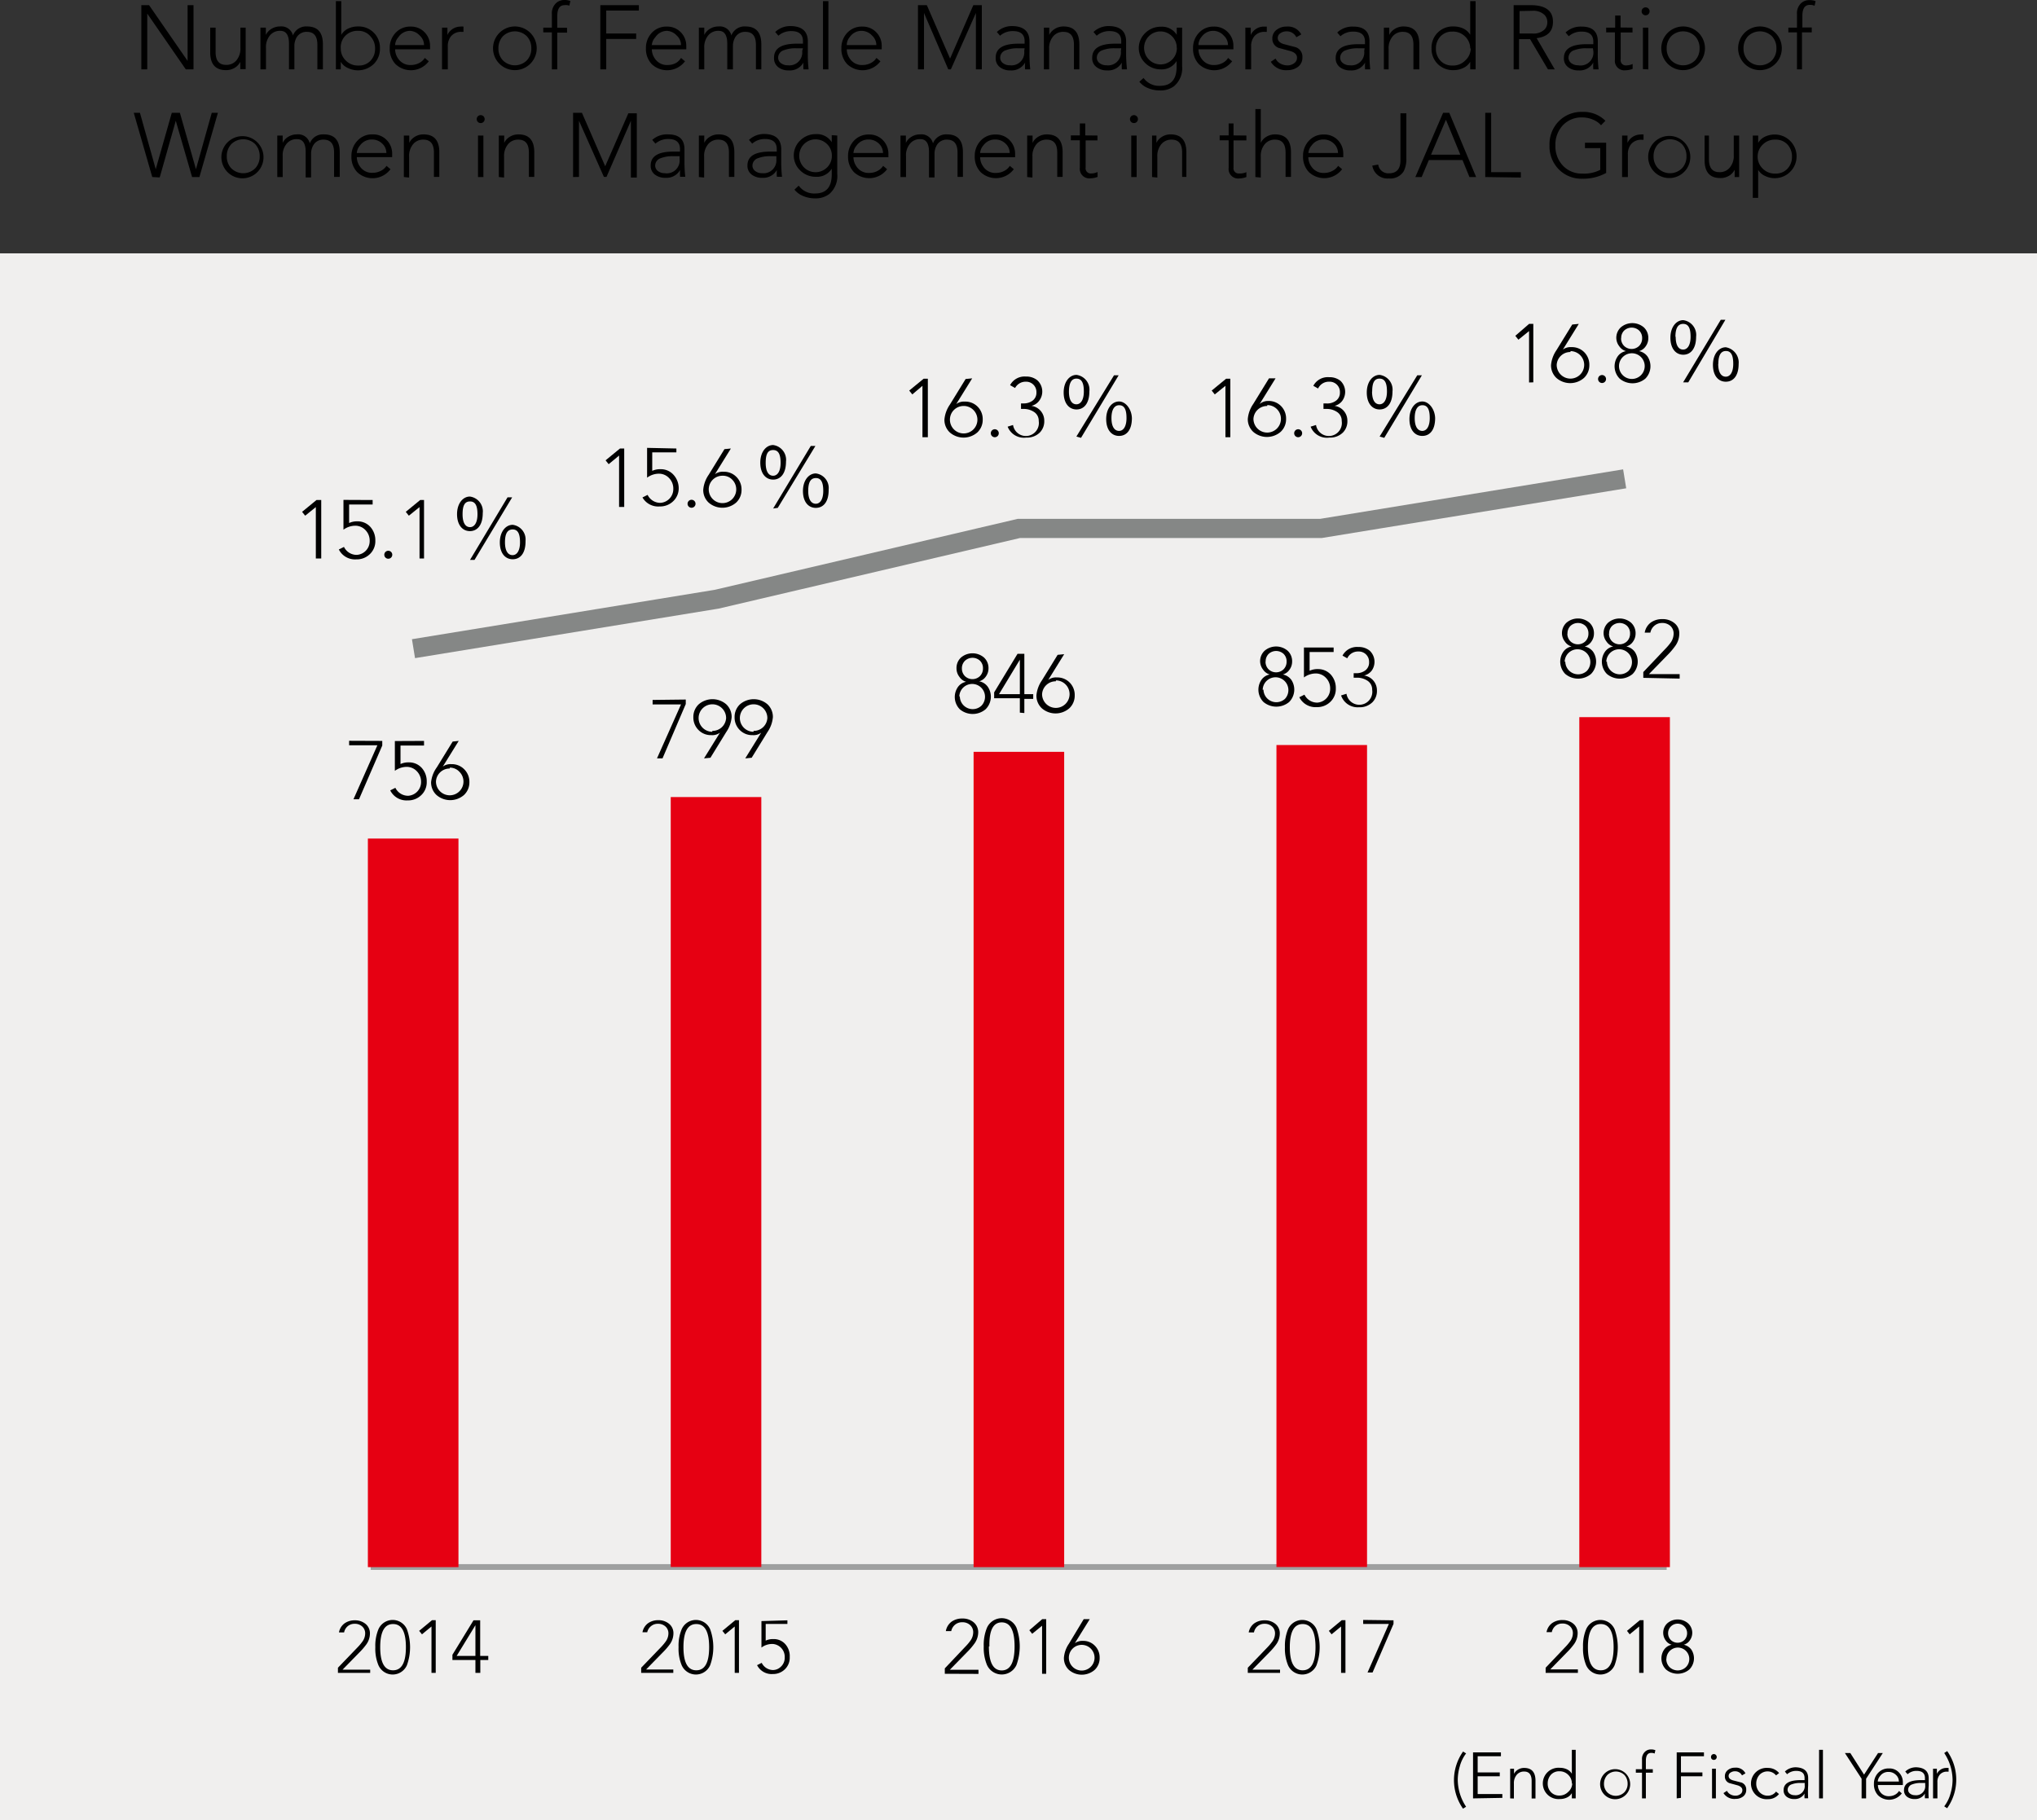 <svg id="レイヤー_1" data-name="レイヤー 1" xmlns="http://www.w3.org/2000/svg" viewBox="0 0 158.53 141.67">
  <rect x="0" y="0" width="158.53" height="141.67" fill="#333333" stroke="none"/>
  <title>womwn_graph_2019en</title>
  <rect y="19.72" width="158.53" height="121.95" style="fill: #f0efee"/>
  <path d="M97.11,130.81v-.4l1.54-1.6a4,4,0,0,0,.39-.47,1.1,1.1,0,0,0,.19-.59.72.72,0,0,0-.23-.55.84.84,0,0,0-.59-.21.81.81,0,0,0-.53.18.83.83,0,0,0-.29.49h-.41a1.12,1.12,0,0,1,.43-.7,1.35,1.35,0,0,1,.82-.24,1.27,1.27,0,0,1,.83.28.94.94,0,0,1,.34.76,1.47,1.47,0,0,1-.27.82,5.19,5.19,0,0,1-.58.67l-1.28,1.31h2.15v.25Z" transform="translate(0 -0.6)"/>
  <path d="M100,128.81a3.37,3.37,0,0,1,.24-1.39,1.21,1.21,0,0,1,2.22,0,4.12,4.12,0,0,1,0,2.79,1.21,1.21,0,0,1-2.22,0A3.37,3.37,0,0,1,100,128.81Zm.38,0q0,1.8,1,1.8t1-1.8q0-1.8-1-1.8T100.38,128.81Z" transform="translate(0 -0.6)"/>
  <path d="M104.37,130.81V127.2l-.74.61-.21-.27,1-.83h.29v4.1Z" transform="translate(0 -0.6)"/>
  <path d="M108.45,126.72V127l-1.63,3.78h-.39l1.66-3.78h-2v-.31Z" transform="translate(0 -0.6)"/>
  <path d="M120.29,130.81v-.4l1.54-1.62a4,4,0,0,0,.39-.47,1.1,1.1,0,0,0,.19-.59.72.72,0,0,0-.23-.55.84.84,0,0,0-.59-.21.81.81,0,0,0-.53.18.83.83,0,0,0-.29.49h-.41a1.12,1.12,0,0,1,.43-.7,1.35,1.35,0,0,1,.82-.24,1.27,1.27,0,0,1,.83.28.94.94,0,0,1,.34.76,1.47,1.47,0,0,1-.27.82,5.19,5.19,0,0,1-.58.67l-1.28,1.31h2.15v.27Z" transform="translate(0 -0.6)"/>
  <path d="M123.2,128.81a3.37,3.37,0,0,1,.24-1.39,1.21,1.21,0,0,1,2.22,0,4.12,4.12,0,0,1,0,2.79,1.21,1.21,0,0,1-2.22,0A3.37,3.37,0,0,1,123.2,128.81Zm.38,0q0,1.8,1,1.8t1-1.8q0-1.8-1-1.8T123.58,128.81Z" transform="translate(0 -0.6)"/>
  <path d="M127.57,130.81V127.2l-.74.61-.21-.27,1-.83h.29v4.1Z" transform="translate(0 -0.6)"/>
  <path d="M129.44,127.72a1,1,0,0,1,.32-.77,1.24,1.24,0,0,1,1.61,0,1,1,0,0,1,.14,1.33.83.83,0,0,1-.47.34h0a1,1,0,0,1,.59.38,1.23,1.23,0,0,1-.16,1.55,1.41,1.41,0,0,1-1.81,0,1.22,1.22,0,0,1-.15-1.55.94.94,0,0,1,.59-.38h0a.83.83,0,0,1-.47-.34A1,1,0,0,1,129.44,127.72Zm.24,2a.89.89,0,0,0,.25.64.92.92,0,0,0,1.28,0,.89.89,0,1,0-1.52-.64Zm.14-2a.75.75,0,0,0,.21.53.76.76,0,0,0,1.06,0,.75.75,0,0,0,.21-.53.74.74,0,1,0-1.48,0h0Z" transform="translate(0 -0.6)"/>
  <path d="M49.9,130.81v-.4l1.54-1.6a4,4,0,0,0,.39-.47,1.1,1.1,0,0,0,.19-.59.71.71,0,0,0-.23-.55.84.84,0,0,0-.59-.21.81.81,0,0,0-.53.18.84.84,0,0,0-.3.48H50a1.12,1.12,0,0,1,.43-.7,1.35,1.35,0,0,1,.81-.24,1.27,1.27,0,0,1,.83.28.94.94,0,0,1,.34.76,1.47,1.47,0,0,1-.27.82,5.19,5.19,0,0,1-.58.67l-1.28,1.31H52.4v.26Z" transform="translate(0 -0.6)"/>
  <path d="M52.81,128.81a3.35,3.35,0,0,1,.24-1.39,1.21,1.21,0,0,1,2.22,0,4.12,4.12,0,0,1,0,2.79,1.21,1.21,0,0,1-2.22,0A3.35,3.35,0,0,1,52.81,128.81Zm.38,0q0,1.8,1,1.8t1-1.8q0-1.8-1-1.8T53.19,128.81Z" transform="translate(0 -0.6)"/>
  <path d="M57.18,130.81V127.2l-.74.61-.22-.27,1-.83h.29v4.1Z" transform="translate(0 -0.6)"/>
  <path d="M61.28,126.72V127H59.59v1.3a1.31,1.31,0,0,1,.6-.12,1.19,1.19,0,0,1,.93.4,1.39,1.39,0,0,1,.34,1,1.24,1.24,0,0,1-.43,1,1.3,1.3,0,0,1-.88.32,1.27,1.27,0,0,1-1.23-.69l.36-.18a1,1,0,0,0,.87.56.88.88,0,0,0,.6-.24.93.93,0,0,0,.32-.73,1,1,0,0,0-.94-1.06h-.06a1.4,1.4,0,0,0-.81.28v-2.06Z" transform="translate(0 -0.6)"/>
  <path d="M26.3,130.81v-.4l1.54-1.6a4,4,0,0,0,.39-.47,1.1,1.1,0,0,0,.19-.59.71.71,0,0,0-.23-.55.84.84,0,0,0-.59-.21.81.81,0,0,0-.53.18.84.84,0,0,0-.29.49h-.4a1.12,1.12,0,0,1,.43-.7,1.35,1.35,0,0,1,.81-.24,1.27,1.27,0,0,1,.83.28.94.94,0,0,1,.34.76,1.47,1.47,0,0,1-.27.82,5.19,5.19,0,0,1-.58.67l-1.28,1.31h2.15v.25Z" transform="translate(0 -0.6)"/>
  <path d="M29.21,128.81a3.35,3.35,0,0,1,.24-1.39,1.21,1.21,0,0,1,2.22,0,4.12,4.12,0,0,1,0,2.79,1.21,1.21,0,0,1-2.22,0A3.35,3.35,0,0,1,29.21,128.81Zm.38,0q0,1.8,1,1.8t1-1.8q0-1.8-1-1.8T29.59,128.81Z" transform="translate(0 -0.6)"/>
  <path d="M33.58,130.81V127.2l-.74.61-.22-.27,1-.83h.29v4.1Z" transform="translate(0 -0.6)"/>
  <path d="M37,130.81v-1H35.21v-.41l1.64-2.68h.52v2.77H38v.32h-.62v1Zm0-1.32V127.1l-1.46,2.39Z" transform="translate(0 -0.6)"/>
  <line x1="28.85" y1="121.97" x2="129.71" y2="121.97" style="fill: none;stroke: #9fa0a0;stroke-miterlimit: 10;stroke-width: 0.448px"/>
  <rect x="122.91" y="55.82" width="7.05" height="66.16" style="fill: #e60012"/>
  <rect x="99.34" y="57.99" width="7.05" height="63.98" style="fill: #e60012"/>
  <rect x="75.77" y="58.52" width="7.05" height="63.46" style="fill: #e60012"/>
  <rect x="52.2" y="62.04" width="7.05" height="59.93" style="fill: #e60012"/>
  <rect x="28.63" y="65.27" width="7.05" height="56.71" style="fill: #e60012"/>
  <path d="M29.75,58.27v.36l-1.81,4.18h-.43l1.86-4.2h-2.2v-.35Z" transform="translate(0 -0.6)"/>
  <path d="M33,58.27v.36H31.17v1.44a1.46,1.46,0,0,1,.66-.13,1.32,1.32,0,0,1,1,.44,1.55,1.55,0,0,1,.38,1.06,1.38,1.38,0,0,1-.48,1.1,1.45,1.45,0,0,1-1,.36,1.41,1.41,0,0,1-1.36-.78l.4-.2a1.1,1.1,0,0,0,1,.62,1.07,1.07,0,0,0,1-1.09,1.16,1.16,0,0,0-.33-.82,1.08,1.08,0,0,0-.81-.34,1.56,1.56,0,0,0-.9.31V58.28Z" transform="translate(0 -0.6)"/>
  <path d="M35.7,58.27l-1.24,2h0a1,1,0,0,1,.67-.19,1.34,1.34,0,0,1,1,.4,1.37,1.37,0,0,1,.4,1,1.34,1.34,0,0,1-.42,1,1.63,1.63,0,0,1-2.14,0,1.33,1.33,0,0,1-.42-1A2.4,2.4,0,0,1,34,60.32l1.23-2ZM35,60.42a1.06,1.06,0,0,0-1.07,1h0a1.07,1.07,0,1,0,1.82-.75,1,1,0,0,0-.74-.32Z" transform="translate(0 -0.6)"/>
  <path d="M53.37,55.05v.35l-1.81,4.23h-.43L53,55.43H50.79v-.35Z" transform="translate(0 -0.6)"/>
  <path d="M54.79,59.63l1.24-2h0a1,1,0,0,1-.67.19,1.34,1.34,0,0,1-1-.4,1.37,1.37,0,0,1-.4-1,1.34,1.34,0,0,1,.42-1,1.64,1.64,0,0,1,2.14,0,1.34,1.34,0,0,1,.42,1,2.4,2.4,0,0,1-.42,1.16l-1.23,2Zm.65-2.14a1.06,1.06,0,0,0,1.07-1h0a1.07,1.07,0,1,0-1.08,1.07h0Z" transform="translate(0 -0.6)"/>
  <path d="M58,59.63l1.24-2h0a1,1,0,0,1-.67.19,1.34,1.34,0,0,1-1-.4,1.37,1.37,0,0,1-.4-1,1.34,1.34,0,0,1,.42-1,1.64,1.64,0,0,1,2.14,0,1.34,1.34,0,0,1,.42,1,2.4,2.4,0,0,1-.42,1.16l-1.23,2Zm.65-2.14a1.06,1.06,0,0,0,1.07-1h0a1.07,1.07,0,1,0-1.08,1.07h0Z" transform="translate(0 -0.6)"/>
  <path d="M74.44,52.63a1.11,1.11,0,0,1,.35-.85,1.38,1.38,0,0,1,1.79,0,1.11,1.11,0,0,1,.35.85,1.07,1.07,0,0,1-.2.62.93.93,0,0,1-.52.38h0a1.07,1.07,0,0,1,.66.42,1.37,1.37,0,0,1-.17,1.76,1.56,1.56,0,0,1-2,0,1.36,1.36,0,0,1-.16-1.72,1,1,0,0,1,.65-.42h0a.93.93,0,0,1-.52-.38A1.07,1.07,0,0,1,74.44,52.63Zm.26,2.18a1,1,0,0,0,1.68.72h0a1,1,0,1,0-1.72-.72Zm.16-2.18a.83.83,0,0,0,.23.59.84.84,0,0,0,1.18,0,.83.83,0,0,0,.23-.59.81.81,0,0,0-.23-.6.86.86,0,0,0-1.17,0A.81.81,0,0,0,74.86,52.63Z" transform="translate(0 -0.6)"/>
  <path d="M79.37,56.07V54.95h-2v-.46l1.82-3h.53v3.14h.69V55h-.69V56.1Zm0-1.44V51.95l-1.62,2.68Z" transform="translate(0 -0.6)"/>
  <path d="M82.82,51.52l-1.24,2h0a1,1,0,0,1,.67-.19,1.34,1.34,0,0,1,1,.4,1.37,1.37,0,0,1,.39,1,1.34,1.34,0,0,1-.42,1,1.63,1.63,0,0,1-2.14,0,1.34,1.34,0,0,1-.42-1,2.41,2.41,0,0,1,.42-1.16l1.23-2Zm-.65,2.11a1.06,1.06,0,0,0-1.07,1h0a1.07,1.07,0,1,0,1.08-1.07Z" transform="translate(0 -0.6)"/>
  <path d="M98.07,52.1a1.11,1.11,0,0,1,.35-.85,1.38,1.38,0,0,1,1.79,0,1.11,1.11,0,0,1,.35.85,1.07,1.07,0,0,1-.2.62.93.93,0,0,1-.52.38h0a1.07,1.07,0,0,1,.66.42,1.37,1.37,0,0,1-.17,1.72,1.56,1.56,0,0,1-2,0,1.36,1.36,0,0,1-.16-1.72,1,1,0,0,1,.65-.42h0a.93.93,0,0,1-.52-.38A1.07,1.07,0,0,1,98.07,52.1Zm.26,2.18A1,1,0,0,0,100,55h0a1,1,0,1,0-1.73-.71Zm.16-2.18a.83.83,0,0,0,.23.59.84.84,0,0,0,1.18,0,.83.83,0,0,0,.23-.59.81.81,0,0,0-.23-.6.86.86,0,0,0-1.17,0,.81.81,0,0,0-.23.6Z" transform="translate(0 -0.6)"/>
  <path d="M103.79,51v.35h-1.87v1.46a1.45,1.45,0,0,1,.66-.13,1.33,1.33,0,0,1,1,.44,1.55,1.55,0,0,1,.38,1.06,1.38,1.38,0,0,1-.48,1.1,1.45,1.45,0,0,1-1,.36,1.41,1.41,0,0,1-1.36-.77l.4-.2a1.1,1.1,0,0,0,1,.62,1.07,1.07,0,0,0,1-1.09,1.16,1.16,0,0,0-.33-.84,1.08,1.08,0,0,0-.81-.34,1.56,1.56,0,0,0-.9.31V51Z" transform="translate(0 -0.6)"/>
  <path d="M104.37,54.73l.42-.13a1,1,0,1,0,2-.31.81.81,0,0,0-.39-.72,1.44,1.44,0,0,0-.82-.22h-.23V53h.19a1.15,1.15,0,0,0,.69-.2.76.76,0,0,0,.32-.66.8.8,0,0,0-.77-.83h-.07a.92.92,0,0,0-.86.53l-.37-.21a1.27,1.27,0,0,1,1.23-.67,1.33,1.33,0,0,1,.89.29,1.19,1.19,0,0,1,.16,1.54,1.05,1.05,0,0,1-.6.39h0a1.16,1.16,0,0,1,1,1.16,1.24,1.24,0,0,1-.35.92,1.41,1.41,0,0,1-1.05.39A1.36,1.36,0,0,1,104.37,54.73Z" transform="translate(0 -0.6)"/>
  <path d="M121.56,49.92a1.11,1.11,0,0,1,.35-.85,1.38,1.38,0,0,1,1.79,0,1.11,1.11,0,0,1,.35.85,1.07,1.07,0,0,1-.2.62.93.93,0,0,1-.52.38h0a1.07,1.07,0,0,1,.66.42,1.37,1.37,0,0,1-.17,1.72,1.56,1.56,0,0,1-2,0,1.36,1.36,0,0,1-.16-1.72,1,1,0,0,1,.65-.42h0a.93.93,0,0,1-.52-.38A1.07,1.07,0,0,1,121.56,49.92Zm.26,2.18a1,1,0,0,0,1.68.72h0a1,1,0,1,0-1.73-.71Zm.16-2.18a.83.83,0,0,0,.23.59.84.84,0,0,0,1.18,0,.83.83,0,0,0,.23-.59.81.81,0,0,0-.23-.6.86.86,0,0,0-1.17,0,.81.81,0,0,0-.23.6Z" transform="translate(0 -0.6)"/>
  <path d="M124.8,49.92a1.11,1.11,0,0,1,.35-.85,1.38,1.38,0,0,1,1.79,0,1.11,1.11,0,0,1,.35.85,1.07,1.07,0,0,1-.2.62.93.93,0,0,1-.52.38h0a1.07,1.07,0,0,1,.66.42,1.37,1.37,0,0,1-.17,1.72,1.56,1.56,0,0,1-2,0,1.36,1.36,0,0,1-.16-1.72,1,1,0,0,1,.65-.42h0a.93.93,0,0,1-.52-.38A1.07,1.07,0,0,1,124.8,49.92Zm.26,2.18a1,1,0,0,0,1.68.72h0a1,1,0,1,0-1.73-.71Zm.16-2.18a.83.83,0,0,0,.23.59.84.84,0,0,0,1.18,0,.83.83,0,0,0,.23-.59.81.81,0,0,0-.23-.6.86.86,0,0,0-1.17,0,.81.81,0,0,0-.23.6Z" transform="translate(0 -0.6)"/>
  <path d="M127.89,53.36v-.45l1.71-1.8a4.48,4.48,0,0,0,.44-.52,1.23,1.23,0,0,0,.21-.65.8.8,0,0,0-.25-.62.93.93,0,0,0-.65-.23.9.9,0,0,0-.59.21.93.93,0,0,0-.32.54H128a1.24,1.24,0,0,1,.47-.78,1.5,1.5,0,0,1,.91-.27,1.41,1.41,0,0,1,.93.31,1,1,0,0,1,.38.85,1.62,1.62,0,0,1-.3.91,5.65,5.65,0,0,1-.64.75l-1.42,1.46h2.39v.35Z" transform="translate(0 -0.6)"/>
  <path d="M24.58,44.07v-4l-.83.67-.24-.3,1.12-.92H25v4.55Z" transform="translate(0 -0.6)"/>
  <path d="M29,39.52v.35H27.17v1.44a1.46,1.46,0,0,1,.66-.13,1.32,1.32,0,0,1,1,.44,1.55,1.55,0,0,1,.38,1.06,1.38,1.38,0,0,1-.48,1.1,1.45,1.45,0,0,1-1,.36,1.41,1.41,0,0,1-1.36-.77l.4-.2a1.1,1.1,0,0,0,1,.62,1.07,1.07,0,0,0,1-1.09,1.16,1.16,0,0,0-.33-.84,1.08,1.08,0,0,0-.81-.34,1.56,1.56,0,0,0-.9.31V39.51Z" transform="translate(0 -0.6)"/>
  <path d="M29.91,43.81A.31.31,0,1,1,30,44,.3.3,0,0,1,29.91,43.81Z" transform="translate(0 -0.6)"/>
  <path d="M32.65,44.07v-4l-.83.67-.24-.3,1.12-.92H33v4.55Z" transform="translate(0 -0.6)"/>
  <path d="M37.57,40.54c0,.93-.42,1.4-1,1.4s-1-.48-1-1.32.46-1.37,1-1.37A1.16,1.16,0,0,1,37.57,40.54ZM36,40.63c0,.71.25,1,.58,1s.58-.33.58-1-.17-1-.58-1S36,39.94,36,40.63Zm.58,3.55,2.92-4.87h.36l-2.93,4.87Zm4.32-1.44c0,.94-.42,1.39-1,1.39s-1-.47-1-1.31.46-1.37,1-1.37a1.15,1.15,0,0,1,1,1.25Zm-1.6.07c0,.71.26,1,.59,1s.58-.33.58-1-.17-1-.57-1S39.3,42.12,39.3,42.81Z" transform="translate(0 -0.6)"/>
  <polyline points="32.18 50.49 55.78 46.64 79.3 41.13 102.81 41.13 126.44 37.27" style="fill: none;stroke: #858786;stroke-miterlimit: 10;stroke-width: 1.493px"/>
  <path d="M48.18,40.06v-4l-.81.67-.24-.3,1.12-.92h.33v4.55Z" transform="translate(0 -0.6)"/>
  <path d="M52.64,35.51v.3H50.76v1.44a1.46,1.46,0,0,1,.66-.13,1.32,1.32,0,0,1,1,.44,1.55,1.55,0,0,1,.4,1,1.38,1.38,0,0,1-.48,1.1,1.45,1.45,0,0,1-1,.36,1.41,1.41,0,0,1-1.34-.7l.4-.2a1.1,1.1,0,0,0,1,.62,1.07,1.07,0,0,0,1-1.09,1.16,1.16,0,0,0-.33-.84,1.08,1.08,0,0,0-.81-.34,1.56,1.56,0,0,0-.9.31V35.46Z" transform="translate(0 -0.6)"/>
  <path d="M53.51,39.81a.31.31,0,1,1,.09.22A.3.3,0,0,1,53.51,39.81Z" transform="translate(0 -0.6)"/>
  <path d="M56.88,35.51l-1.24,2h0a1,1,0,0,1,.67-.19,1.34,1.34,0,0,1,1,.4,1.37,1.37,0,0,1,.4,1,1.34,1.34,0,0,1-.42,1,1.63,1.63,0,0,1-2.14,0,1.33,1.33,0,0,1-.42-1,2.4,2.4,0,0,1,.42-1.16l1.23-2Zm-.65,2.12a1.06,1.06,0,0,0-1.07,1h0A1.07,1.07,0,1,0,57,37.95,1,1,0,0,0,56.23,37.63Z" transform="translate(0 -0.6)"/>
  <path d="M61.17,36.53c0,.93-.42,1.4-1,1.4s-1-.48-1-1.32.46-1.37,1-1.37A1.16,1.16,0,0,1,61.17,36.53Zm-1.58.1c0,.71.25,1,.58,1s.58-.33.58-1-.17-1-.58-1S59.59,35.93,59.59,36.63Zm.58,3.55,2.93-4.87h.36l-2.93,4.82Zm4.32-1.44c0,.94-.42,1.39-1,1.39s-1-.47-1-1.31.46-1.37,1-1.37a1.14,1.14,0,0,1,1,1.24Zm-1.59.07c0,.71.26,1,.59,1s.58-.33.58-1-.17-1-.57-1S62.9,38.11,62.9,38.81Z" transform="translate(0 -0.6)"/>
  <path d="M71.79,34.63v-4L71,31.3l-.24-.3,1.12-.92h.33v4.55Z" transform="translate(0 -0.6)"/>
  <path d="M75.66,30.05l-1.24,2h0a1,1,0,0,1,.67-.19,1.34,1.34,0,0,1,1,.4,1.37,1.37,0,0,1,.39,1,1.34,1.34,0,0,1-.42,1,1.63,1.63,0,0,1-2.14,0,1.34,1.34,0,0,1-.42-1,2.41,2.41,0,0,1,.42-1.16l1.23-2ZM75,32.2a1.06,1.06,0,0,0-1.07,1h0a1.07,1.07,0,1,0,1.14-1Z" transform="translate(0 -0.6)"/>
  <path d="M77.11,34.32a.31.31,0,1,1,.53.22h0a.31.31,0,0,1-.53-.22Z" transform="translate(0 -0.6)"/>
  <path d="M78.42,33.81l.42-.13a1,1,0,1,0,2-.31.81.81,0,0,0-.39-.72,1.44,1.44,0,0,0-.82-.22h-.17V32h.19a1.15,1.15,0,0,0,.69-.2.76.76,0,0,0,.32-.66.8.8,0,0,0-.77-.83h-.07a.92.92,0,0,0-.82.49l-.39-.22a1.27,1.27,0,0,1,1.23-.67,1.33,1.33,0,0,1,.89.29,1.19,1.19,0,0,1,.14,1.6,1.05,1.05,0,0,1-.6.39h0a1.16,1.16,0,0,1,1,1.16,1.24,1.24,0,0,1-.35.92,1.41,1.41,0,0,1-1.05.39A1.36,1.36,0,0,1,78.42,33.81Z" transform="translate(0 -0.6)"/>
  <path d="M84.78,31.07c0,.93-.42,1.4-1,1.4s-1-.48-1-1.32.46-1.37,1-1.37A1.16,1.16,0,0,1,84.78,31.07Zm-1.59,0c0,.71.25,1,.58,1s.58-.33.58-1-.17-1-.58-1-.58.39-.58,1.05Zm.58,3.51,2.93-4.77h.36l-2.93,4.87Zm4.32-1.44c0,.94-.42,1.39-1,1.39s-1-.47-1-1.31.46-1.37,1-1.37,1,.64,1,1.33Zm-1.59,0c0,.71.26,1,.59,1s.58-.33.58-1-.17-1-.57-1S86.5,32.53,86.5,33.14Z" transform="translate(0 -0.6)"/>
  <path d="M95.37,34.63v-4l-.83.67L94.3,31l1.12-.92h.33v4.55Z" transform="translate(0 -0.6)"/>
  <path d="M99.27,30.05l-1.24,2h0a1,1,0,0,1,.67-.24,1.34,1.34,0,0,1,1,.4,1.37,1.37,0,0,1,.39,1,1.34,1.34,0,0,1-.42,1,1.63,1.63,0,0,1-2.14,0,1.34,1.34,0,0,1-.42-1,2.41,2.41,0,0,1,.42-1.16l1.23-2Zm-.65,2.15a1.06,1.06,0,0,0-1.07,1h0a1.07,1.07,0,1,0,1.08-1.07h0Z" transform="translate(0 -0.6)"/>
  <path d="M100.72,34.32a.31.31,0,1,1,.53.22h0a.31.31,0,0,1-.53-.22Z" transform="translate(0 -0.6)"/>
  <path d="M102,33.81l.42-.13a1,1,0,1,0,2-.31.81.81,0,0,0-.39-.72,1.44,1.44,0,0,0-.82-.22H103V32h.19a1.15,1.15,0,0,0,.77-.2.76.76,0,0,0,.32-.66.8.8,0,0,0-.77-.83h-.07a.92.92,0,0,0-.86.53l-.37-.21a1.27,1.27,0,0,1,1.23-.67,1.33,1.33,0,0,1,.89.29,1.19,1.19,0,0,1,.13,1.55,1.05,1.05,0,0,1-.6.39h0a1.16,1.16,0,0,1,1,1.16,1.24,1.24,0,0,1-.35.92,1.41,1.41,0,0,1-1.05.39A1.36,1.36,0,0,1,102,33.81Z" transform="translate(0 -0.6)"/>
  <path d="M108.37,31.07c0,.93-.42,1.4-1,1.4s-1-.48-1-1.32.46-1.37,1-1.37A1.16,1.16,0,0,1,108.37,31.07Zm-1.59,0c0,.71.25,1,.58,1s.58-.33.58-1-.17-1-.58-1-.57.34-.57,1Zm.59,3.51,2.93-4.77h.36l-2.93,4.87Zm4.32-1.44c0,.94-.42,1.39-1,1.39s-1-.47-1-1.31.46-1.37,1-1.37,1,.64,1,1.33Zm-1.59,0c0,.71.26,1,.59,1s.58-.33.58-1-.17-1-.57-1S110.1,32.53,110.1,33.14Z" transform="translate(0 -0.6)"/>
  <path d="M119,30.37v-4l-.83.67-.24-.3,1.07-.93h.33v4.55Z" transform="translate(0 -0.6)"/>
  <path d="M122.87,25.81l-1.24,2h0a1,1,0,0,1,.67-.19,1.34,1.34,0,0,1,1,.4,1.37,1.37,0,0,1,.39,1,1.34,1.34,0,0,1-.42,1,1.63,1.63,0,0,1-2.14,0,1.34,1.34,0,0,1-.42-1,2.41,2.41,0,0,1,.42-1.16l1.23-2ZM122.22,28a1.06,1.06,0,0,0-1.07,1h0a1.07,1.07,0,1,0,1.08-1.07h0Z" transform="translate(0 -0.6)"/>
  <path d="M124.37,30.1a.31.31,0,1,1,.53.22h0a.31.31,0,0,1-.53-.22Z" transform="translate(0 -0.6)"/>
  <path d="M125.79,26.93a1.11,1.11,0,0,1,.35-.85,1.38,1.38,0,0,1,1.79,0,1.11,1.11,0,0,1,.35.85,1.07,1.07,0,0,1-.2.62.93.93,0,0,1-.52.38h0a1.07,1.07,0,0,1,.66.42,1.37,1.37,0,0,1-.17,1.72,1.56,1.56,0,0,1-2,0,1.36,1.36,0,0,1-.16-1.72,1,1,0,0,1,.65-.42h0a.93.93,0,0,1-.52-.38A1.07,1.07,0,0,1,125.79,26.93Zm.21,2.18a1,1,0,0,0,1.68.72h0a1,1,0,1,0-1.68-.72Zm.16-2.18a.83.83,0,0,0,.23.59.84.84,0,0,0,1.18,0,.83.83,0,0,0,.23-.59.81.81,0,0,0-.23-.6.86.86,0,0,0-1.17,0,.81.81,0,0,0-.23.6Z" transform="translate(0 -0.6)"/>
  <path d="M132,26.81c0,.93-.42,1.4-1,1.4s-1-.48-1-1.32.46-1.37,1-1.37A1.16,1.16,0,0,1,132,26.81Zm-1.59,0c0,.71.25,1,.58,1s.58-.33.58-1-.17-1-.58-1-.6.35-.6,1Zm.58,3.55,2.93-4.87h.36l-2.89,4.87Zm4.32-1.44c0,.94-.42,1.39-1,1.39s-1-.47-1-1.31.46-1.37,1-1.37A1.2,1.2,0,0,1,135.31,28.92Zm-1.59,0c0,.71.26,1,.59,1s.58-.33.58-1-.17-1-.57-1-.59.35-.59,1Z" transform="translate(0 -0.6)"/>
  <g style="isolation: isolate">
    <g style="isolation: isolate">
      <path d="M11,6V1h.6l3,4.34V1h.46V6h-.6l-3-4.34V6Z" transform="translate(0 -0.6)"/>
      <path d="M19.12,2.75V5.07c0,.08,0,.24,0,.48s0,.38,0,.43h-.42q0-.25,0-.57h0a1.1,1.1,0,0,1-.42.46,1.28,1.28,0,0,1-.69.19q-1.23,0-1.23-1.39V2.75h.42v1.9q0,1,.81,1a1,1,0,0,0,.79-.33,1.41,1.41,0,0,0,.33-1V2.75Z" transform="translate(0 -0.6)"/>
      <path d="M20.27,6V3.66c0-.08,0-.24,0-.48s0-.38,0-.43h.42q0,.25,0,.57h0a1.11,1.11,0,0,1,.43-.47,1.25,1.25,0,0,1,.68-.19.92.92,0,0,1,1,.7,1.09,1.09,0,0,1,1.1-.7q1.23,0,1.23,1.39V6H24.7V4.08q0-1-.81-1a.88.88,0,0,0-.78.39,1.31,1.31,0,0,0-.2.73V6h-.42V4q0-1-.67-1a1,1,0,0,0-.79.33,1.41,1.41,0,0,0-.33,1V6Z" transform="translate(0 -0.6)"/>
      <path d="M26.14,6V.69h.42V3.31a1.24,1.24,0,0,1,.57-.5,1.74,1.74,0,0,1,.73-.15,1.65,1.65,0,0,1,1.71,1.7,1.65,1.65,0,0,1-.48,1.22,1.78,1.78,0,0,1-2,.32,1.2,1.2,0,0,1-.57-.49V6Zm.38-1.62a1.27,1.27,0,0,0,.39.93,1.31,1.31,0,0,0,1,.39,1.21,1.21,0,0,0,.94-.39,1.32,1.32,0,0,0,.34-.93,1.34,1.34,0,0,0-.35-.94A1.2,1.2,0,0,0,27.87,3a1.31,1.31,0,0,0-1,.39A1.27,1.27,0,0,0,26.52,4.36Z" transform="translate(0 -0.6)"/>
      <path d="M33.06,5.11l.31.26a1.74,1.74,0,0,1-2.59.22,1.72,1.72,0,0,1-.45-1.23,1.7,1.7,0,0,1,.46-1.21,1.53,1.53,0,0,1,1.16-.48,1.45,1.45,0,0,1,1.13.48,1.49,1.49,0,0,1,.39,1v.29H30.75a1.27,1.27,0,0,0,.25.74,1.12,1.12,0,0,0,1,.48,1.35,1.35,0,0,0,.63-.16A1.11,1.11,0,0,0,33.06,5.11Zm-2.31-1H33a1,1,0,0,0-.33-.74A1.12,1.12,0,0,0,31.92,3,1.1,1.1,0,0,0,31,3.5,1,1,0,0,0,30.75,4.09Z" transform="translate(0 -0.6)"/>
      <path d="M34.4,6V3.66c0-.08,0-.24,0-.48s0-.38,0-.43h.42q0,.25,0,.57a1.13,1.13,0,0,1,1-.65,1,1,0,0,1,.25,0l0,.41-.16,0a1,1,0,0,0-.8.33,1.2,1.2,0,0,0-.26.81V6Z" transform="translate(0 -0.6)"/>
      <path d="M38.37,4.36a1.7,1.7,0,1,1,3.4,0,1.7,1.7,0,1,1-3.4,0Zm.42,0a1.32,1.32,0,0,0,.34.93,1.32,1.32,0,0,0,1.88,0,1.32,1.32,0,0,0,.34-.93A1.34,1.34,0,0,0,41,3.42a1.33,1.33,0,0,0-1.86,0A1.34,1.34,0,0,0,38.79,4.36Z" transform="translate(0 -0.6)"/>
      <path d="M42.95,6V3.12h-.67V2.75h.67V1.69a1.07,1.07,0,0,1,.33-.85A.92.92,0,0,1,43.91.6a1.2,1.2,0,0,1,.48.08l-.08.36A.85.85,0,0,0,43.94,1q-.57,0-.57.86v.9h.76v.38h-.76V6Z" transform="translate(0 -0.6)"/>
      <path d="M46.72,6V1h3v.42H47.18V3.21h2.33v.42H47.18V6Z" transform="translate(0 -0.6)"/>
      <path d="M53,5.11l.31.26a1.74,1.74,0,0,1-2.59.22,1.72,1.72,0,0,1-.45-1.23,1.7,1.7,0,0,1,.46-1.21,1.53,1.53,0,0,1,1.16-.48,1.45,1.45,0,0,1,1.13.48,1.49,1.49,0,0,1,.39,1v.29H50.73a1.27,1.27,0,0,0,.25.74,1.12,1.12,0,0,0,1,.48,1.35,1.35,0,0,0,.63-.16A1.11,1.11,0,0,0,53,5.11Zm-2.31-1H53a1,1,0,0,0-.33-.74A1.12,1.12,0,0,0,51.91,3,1.1,1.1,0,0,0,51,3.5,1,1,0,0,0,50.73,4.09Z" transform="translate(0 -0.6)"/>
      <path d="M54.39,6V3.66c0-.08,0-.24,0-.48s0-.38,0-.43h.42q0,.25,0,.57h0a1.11,1.11,0,0,1,.43-.47,1.25,1.25,0,0,1,.68-.19.92.92,0,0,1,1,.7,1.09,1.09,0,0,1,1.1-.7q1.23,0,1.23,1.39V6h-.42V4.08q0-1-.81-1a.88.88,0,0,0-.78.39,1.31,1.31,0,0,0-.2.73V6H56.6V4q0-1-.67-1a1,1,0,0,0-.79.33,1.41,1.41,0,0,0-.33,1V6Z" transform="translate(0 -0.6)"/>
      <path d="M62.87,3.83v.79A11.07,11.07,0,0,0,62.93,6h-.4a3.07,3.07,0,0,1,0-.53,1.21,1.21,0,0,1-1.14.61,1.29,1.29,0,0,1-.78-.22.85.85,0,0,1-.37-.74Q60.21,4,62,4h.49v-.2q0-.78-.91-.78a1.48,1.48,0,0,0-1,.36l-.25-.29a1.71,1.71,0,0,1,1.23-.46Q62.87,2.66,62.87,3.83Zm-.38.53H62a2.5,2.5,0,0,0-1,.15.61.61,0,0,0-.44.57.52.52,0,0,0,.24.45.82.82,0,0,0,.5.15,1,1,0,0,0,1.13-1.11Z" transform="translate(0 -0.6)"/>
      <path d="M64.05,6V.69h.42V6Z" transform="translate(0 -0.6)"/>
      <path d="M68.21,5.11l.31.26a1.74,1.74,0,0,1-2.59.22,1.72,1.72,0,0,1-.45-1.23,1.7,1.7,0,0,1,.46-1.21,1.53,1.53,0,0,1,1.16-.48,1.45,1.45,0,0,1,1.13.48,1.49,1.49,0,0,1,.39,1v.29H65.9a1.27,1.27,0,0,0,.25.74,1.12,1.12,0,0,0,1,.48,1.35,1.35,0,0,0,.63-.16A1.11,1.11,0,0,0,68.21,5.11Zm-2.31-1h2.3a1,1,0,0,0-.33-.74A1.12,1.12,0,0,0,67.08,3a1.1,1.1,0,0,0-.93.46A1,1,0,0,0,65.9,4.09Z" transform="translate(0 -0.6)"/>
      <path d="M71.44,6V1h.69l1.81,4.16L75.75,1h.66V6h-.46V1.61L74,6h-.2L71.91,1.61V6Z" transform="translate(0 -0.6)"/>
      <path d="M80.12,3.83v.79A11,11,0,0,0,80.18,6h-.4a3.07,3.07,0,0,1,0-.53,1.21,1.21,0,0,1-1.14.61,1.29,1.29,0,0,1-.78-.22.85.85,0,0,1-.37-.74Q77.46,4,79.25,4h.49v-.2q0-.78-.91-.78a1.48,1.48,0,0,0-1,.36l-.25-.29a1.71,1.71,0,0,1,1.23-.46Q80.12,2.66,80.12,3.83Zm-.38.53h-.46a2.5,2.5,0,0,0-1,.15.61.61,0,0,0-.44.57.52.52,0,0,0,.24.45.82.82,0,0,0,.5.15,1,1,0,0,0,1.13-1.11Z" transform="translate(0 -0.6)"/>
      <path d="M81.24,6V3.66c0-.08,0-.24,0-.48s0-.38,0-.43h.42c0,.17,0,.36,0,.57h0a1.11,1.11,0,0,1,.43-.47,1.26,1.26,0,0,1,.68-.19Q84,2.66,84,4.06V6h-.42V4.08q0-1-.81-1a1,1,0,0,0-.79.33,1.41,1.41,0,0,0-.33,1V6Z" transform="translate(0 -0.6)"/>
      <path d="M87.64,3.83v.79A11.09,11.09,0,0,0,87.71,6h-.4a3.07,3.07,0,0,1,0-.53,1.21,1.21,0,0,1-1.14.61,1.29,1.29,0,0,1-.78-.22A.85.85,0,0,1,85,5.1Q85,4,86.77,4h.49v-.2q0-.78-.91-.78a1.48,1.48,0,0,0-1,.36l-.25-.29a1.71,1.71,0,0,1,1.23-.46Q87.64,2.66,87.64,3.83Zm-.38.53H86.8a2.5,2.5,0,0,0-1,.15.61.61,0,0,0-.44.57.52.52,0,0,0,.24.45.82.82,0,0,0,.5.15,1,1,0,0,0,1.13-1.11Z" transform="translate(0 -0.6)"/>
      <path d="M92,2.75v3a1.83,1.83,0,0,1-.62,1.55,1.73,1.73,0,0,1-1.11.34,2.37,2.37,0,0,1-.92-.18,1.63,1.63,0,0,1-.68-.5L89,6.67a1.47,1.47,0,0,0,1.27.61q1.3,0,1.3-1.48V5.35h0A1.35,1.35,0,0,1,90.35,6a1.7,1.7,0,0,1-1.22-.49,1.61,1.61,0,0,1,0-2.34,1.7,1.7,0,0,1,1.22-.49,1.35,1.35,0,0,1,1.23.63h0V2.75Zm-.42,1.58a1.24,1.24,0,0,0-.37-.91,1.27,1.27,0,0,0-1.8,0,1.29,1.29,0,0,0,0,1.81,1.27,1.27,0,0,0,2.18-.91Z" transform="translate(0 -0.6)"/>
      <path d="M95.58,5.11l.31.26a1.74,1.74,0,0,1-2.59.22,1.72,1.72,0,0,1-.45-1.23,1.7,1.7,0,0,1,.46-1.21,1.53,1.53,0,0,1,1.16-.48,1.45,1.45,0,0,1,1.13.48,1.49,1.49,0,0,1,.39,1v.29H93.27a1.28,1.28,0,0,0,.25.74,1.12,1.12,0,0,0,1,.48,1.35,1.35,0,0,0,.63-.16A1.11,1.11,0,0,0,95.58,5.11Zm-2.31-1h2.3a1,1,0,0,0-.33-.74A1.12,1.12,0,0,0,94.45,3a1.1,1.1,0,0,0-.93.46A1,1,0,0,0,93.27,4.09Z" transform="translate(0 -0.6)"/>
      <path d="M96.92,6V3.66c0-.08,0-.24,0-.48s0-.38,0-.43h.42q0,.25,0,.57a1.13,1.13,0,0,1,1-.65l.25,0,0,.41-.16,0a1,1,0,0,0-.8.33,1.2,1.2,0,0,0-.26.81V6Z" transform="translate(0 -0.6)"/>
      <path d="M98.9,5.41l.37-.25a.89.89,0,0,0,.38.39,1.15,1.15,0,0,0,.55.14.85.85,0,0,0,.52-.17.51.51,0,0,0,.22-.43c0-.24-.17-.41-.5-.51l-.92-.25a.74.74,0,0,1-.5-.73.82.82,0,0,1,.36-.7,1.21,1.21,0,0,1,.75-.23,1.16,1.16,0,0,1,1.14.61l-.38.22a.82.82,0,0,0-.76-.46.81.81,0,0,0-.46.13.44.44,0,0,0-.23.38c0,.23.17.4.5.49l.92.24a.78.78,0,0,1,.5.78.88.88,0,0,1-.34.74,1.32,1.32,0,0,1-.83.26A1.37,1.37,0,0,1,98.9,5.41Z" transform="translate(0 -0.6)"/>
      <path d="M106.58,3.83v.79A11.09,11.09,0,0,0,106.64,6h-.4a3.07,3.07,0,0,1,0-.53,1.21,1.21,0,0,1-1.14.61,1.29,1.29,0,0,1-.78-.22.85.85,0,0,1-.37-.74q0-1.09,1.79-1.08h.49v-.2q0-.78-.91-.78a1.48,1.48,0,0,0-1,.36l-.25-.29a1.71,1.71,0,0,1,1.23-.46Q106.58,2.66,106.58,3.83Zm-.38.53h-.46a2.5,2.5,0,0,0-1,.15.61.61,0,0,0-.44.57.52.52,0,0,0,.24.45.82.82,0,0,0,.5.15,1,1,0,0,0,1.13-1.11Z" transform="translate(0 -0.6)"/>
      <path d="M107.7,6V3.66c0-.08,0-.24,0-.48s0-.38,0-.43h.42c0,.17,0,.36,0,.57h0a1.11,1.11,0,0,1,.43-.47,1.26,1.26,0,0,1,.68-.19q1.23,0,1.23,1.39V6H110V4.08q0-1-.81-1a1,1,0,0,0-.79.33,1.41,1.41,0,0,0-.33,1V6Z" transform="translate(0 -0.6)"/>
      <path d="M114.42,6V5.41a1.21,1.21,0,0,1-.56.49,1.72,1.72,0,0,1-.74.16,1.67,1.67,0,0,1-1.23-.48,1.65,1.65,0,0,1-.48-1.22,1.64,1.64,0,0,1,1.71-1.7,1.79,1.79,0,0,1,.74.15,1.25,1.25,0,0,1,.56.5V.69h.42V6Zm0-1.62a1.27,1.27,0,0,0-.39-.93,1.31,1.31,0,0,0-1-.39,1.21,1.21,0,0,0-.93.38,1.34,1.34,0,0,0-.35.94,1.32,1.32,0,0,0,.34.93,1.21,1.21,0,0,0,.94.39,1.31,1.31,0,0,0,1-.39A1.27,1.27,0,0,0,114.46,4.36Z" transform="translate(0 -0.6)"/>
      <path d="M117.8,6V1h1.3q1.77,0,1.76,1.3,0,1.11-1.27,1.27L121,6h-.53l-1.39-2.35h-.86V6Zm.46-4.54V3.21h1a1.24,1.24,0,0,0,.94-.31.78.78,0,0,0,.22-.57.78.78,0,0,0-.22-.57,1.24,1.24,0,0,0-.94-.32Z" transform="translate(0 -0.6)"/>
      <path d="M124.35,3.83v.79A11,11,0,0,0,124.41,6H124a3.07,3.07,0,0,1,0-.53,1.21,1.21,0,0,1-1.14.61,1.29,1.29,0,0,1-.78-.22.85.85,0,0,1-.37-.74q0-1.09,1.79-1.08H124v-.2q0-.78-.91-.78a1.48,1.48,0,0,0-1,.36l-.25-.29a1.71,1.71,0,0,1,1.23-.46Q124.35,2.66,124.35,3.83Zm-.38.53h-.46a2.5,2.5,0,0,0-1,.15.61.61,0,0,0-.44.57.52.52,0,0,0,.24.45.82.82,0,0,0,.5.15A1,1,0,0,0,124,4.57Z" transform="translate(0 -0.6)"/>
      <path d="M127.05,2.75v.38h-.92V5.23a.4.4,0,0,0,.45.46,1.21,1.21,0,0,0,.48-.11l0,.38a1.62,1.62,0,0,1-.55.11.74.74,0,0,1-.83-.83V3.12H125V2.75h.7V1.81h.42v.93Z" transform="translate(0 -0.6)"/>
      <path d="M127.76,1.47a.31.31,0,1,1,.54.22.31.31,0,0,1-.54-.22Zm.1,4.51V2.75h.42V6Z" transform="translate(0 -0.6)"/>
      <path d="M129.29,4.36a1.7,1.7,0,1,1,3.4,0,1.7,1.7,0,1,1-3.4,0Zm.42,0a1.32,1.32,0,0,0,.34.93,1.32,1.32,0,0,0,1.88,0,1.32,1.32,0,0,0,.34-.93,1.34,1.34,0,0,0-.35-.94,1.33,1.33,0,0,0-1.86,0A1.34,1.34,0,0,0,129.71,4.36Z" transform="translate(0 -0.6)"/>
      <path d="M135.27,4.36a1.7,1.7,0,1,1,3.4,0,1.7,1.7,0,1,1-3.4,0Zm.42,0a1.32,1.32,0,0,0,.34.93,1.32,1.32,0,0,0,1.88,0,1.32,1.32,0,0,0,.34-.93,1.34,1.34,0,0,0-.35-.94,1.33,1.33,0,0,0-1.86,0A1.34,1.34,0,0,0,135.69,4.36Z" transform="translate(0 -0.6)"/>
      <path d="M139.85,6V3.12h-.67V2.75h.67V1.69a1.07,1.07,0,0,1,.33-.85.92.92,0,0,1,.64-.23,1.2,1.2,0,0,1,.48.08l-.08.36a.85.85,0,0,0-.38-.07q-.57,0-.57.86v.9H141v.38h-.76V6Z" transform="translate(0 -0.6)"/>
    </g>
    <g style="isolation: isolate">
      <path d="M11.85,14.38l-1.44-5h.48l1.23,4.39h0l1.25-4.39H14l1.25,4.39h0l1.23-4.39h.48l-1.44,5h-.57L13.68,10h0l-1.25,4.41Z" transform="translate(0 -0.6)"/>
    </g>
    <g style="isolation: isolate">
      <path d="M17.23,12.76A1.64,1.64,0,1,1,17.71,14,1.66,1.66,0,0,1,17.23,12.76Zm.42,0a1.32,1.32,0,0,0,.34.93,1.32,1.32,0,0,0,1.88,0,1.32,1.32,0,0,0,.34-.93,1.34,1.34,0,0,0-.35-.94,1.33,1.33,0,0,0-1.86,0A1.34,1.34,0,0,0,17.65,12.76Z" transform="translate(0 -0.6)"/>
      <path d="M21.58,14.38V12.06c0-.08,0-.24,0-.48s0-.38,0-.43H22q0,.25,0,.57h0a1.11,1.11,0,0,1,.43-.47,1.25,1.25,0,0,1,.68-.19.92.92,0,0,1,1,.7,1.09,1.09,0,0,1,1.1-.7q1.23,0,1.23,1.39v1.92H26v-1.9q0-1-.81-1a.88.88,0,0,0-.78.39,1.31,1.31,0,0,0-.2.73v1.82h-.42V12.43q0-1-.67-1a1,1,0,0,0-.79.33,1.41,1.41,0,0,0-.33,1v1.62Z" transform="translate(0 -0.6)"/>
      <path d="M30.08,13.51l.31.26A1.74,1.74,0,0,1,27.8,14a1.72,1.72,0,0,1-.45-1.23,1.7,1.7,0,0,1,.46-1.21A1.53,1.53,0,0,1,29,11.06a1.45,1.45,0,0,1,1.13.48,1.49,1.49,0,0,1,.39,1v.29H27.77a1.27,1.27,0,0,0,.25.74,1.12,1.12,0,0,0,1,.48,1.35,1.35,0,0,0,.63-.16A1.11,1.11,0,0,0,30.08,13.51Zm-2.31-1h2.3a1,1,0,0,0-.33-.74,1.12,1.12,0,0,0-.79-.31,1.1,1.1,0,0,0-.93.46A1,1,0,0,0,27.77,12.49Z" transform="translate(0 -0.6)"/>
      <path d="M31.43,14.38V12.06c0-.08,0-.24,0-.48s0-.38,0-.43h.42q0,.25,0,.57h0a1.11,1.11,0,0,1,.43-.47,1.25,1.25,0,0,1,.68-.19q1.23,0,1.23,1.39v1.92h-.42v-1.9q0-1-.81-1a1,1,0,0,0-.79.33,1.41,1.41,0,0,0-.33,1v1.62Z" transform="translate(0 -0.6)"/>
      <path d="M37.1,9.87a.31.31,0,1,1,.09.22A.3.3,0,0,1,37.1,9.87Zm.1,4.51V11.15h.42v3.23Z" transform="translate(0 -0.6)"/>
      <path d="M38.82,14.38V12.06c0-.08,0-.24,0-.48s0-.38,0-.43h.42q0,.25,0,.57h0a1.11,1.11,0,0,1,.43-.47,1.25,1.25,0,0,1,.68-.19q1.23,0,1.23,1.39v1.92h-.42v-1.9q0-1-.81-1a1,1,0,0,0-.79.33,1.41,1.41,0,0,0-.33,1v1.62Z" transform="translate(0 -0.6)"/>
      <path d="M44.6,14.38v-5h.69l1.81,4.16L48.9,9.42h.66v5H49.1V10l-1.9,4.37H47L45.06,10v4.37Z" transform="translate(0 -0.6)"/>
      <path d="M53.27,12.23V13a11.07,11.07,0,0,0,.06,1.36h-.4a3.07,3.07,0,0,1,0-.53,1.21,1.21,0,0,1-1.14.61,1.29,1.29,0,0,1-.78-.22.85.85,0,0,1-.37-.74q0-1.09,1.79-1.08h.49v-.2q0-.78-.91-.78a1.48,1.48,0,0,0-1,.36l-.25-.29A1.71,1.71,0,0,1,52,11.06Q53.27,11.06,53.27,12.23Zm-.38.53h-.46a2.5,2.5,0,0,0-1,.15.61.61,0,0,0-.44.57.52.52,0,0,0,.24.45.82.82,0,0,0,.5.15A1,1,0,0,0,52.89,13Z" transform="translate(0 -0.6)"/>
      <path d="M54.39,14.38V12.06c0-.08,0-.24,0-.48s0-.38,0-.43h.42q0,.25,0,.57h0a1.11,1.11,0,0,1,.43-.47,1.25,1.25,0,0,1,.68-.19q1.23,0,1.23,1.39v1.92h-.42v-1.9q0-1-.81-1a1,1,0,0,0-.79.33,1.41,1.41,0,0,0-.33,1v1.62Z" transform="translate(0 -0.6)"/>
      <path d="M60.8,12.23V13a11.07,11.07,0,0,0,.06,1.36h-.4a3.07,3.07,0,0,1,0-.53,1.21,1.21,0,0,1-1.14.61,1.29,1.29,0,0,1-.78-.22.85.85,0,0,1-.37-.74q0-1.09,1.79-1.08h.49v-.2q0-.78-.91-.78a1.48,1.48,0,0,0-1,.36l-.25-.29a1.71,1.71,0,0,1,1.23-.46Q60.8,11.06,60.8,12.23Zm-.38.53H60a2.5,2.5,0,0,0-1,.15.61.61,0,0,0-.44.57.52.52,0,0,0,.24.45.82.82,0,0,0,.5.15A1,1,0,0,0,60.42,13Z" transform="translate(0 -0.6)"/>
      <path d="M65.16,11.15v3a1.83,1.83,0,0,1-.62,1.55,1.73,1.73,0,0,1-1.11.34,2.37,2.37,0,0,1-.92-.18,1.64,1.64,0,0,1-.68-.5l.33-.31a1.47,1.47,0,0,0,1.27.61q1.3,0,1.3-1.48v-.45h0a1.35,1.35,0,0,1-1.23.63,1.7,1.7,0,0,1-1.22-.49,1.61,1.61,0,0,1,0-2.34,1.7,1.7,0,0,1,1.22-.49,1.35,1.35,0,0,1,1.23.63h0v-.55Zm-.42,1.58a1.24,1.24,0,0,0-.37-.91,1.27,1.27,0,0,0-1.8,0,1.29,1.29,0,0,0,0,1.81,1.27,1.27,0,0,0,1.8,0A1.24,1.24,0,0,0,64.74,12.72Z" transform="translate(0 -0.6)"/>
      <path d="M68.73,13.51l.31.26a1.74,1.74,0,0,1-2.59.22A1.72,1.72,0,0,1,66,12.76a1.7,1.7,0,0,1,.46-1.21,1.53,1.53,0,0,1,1.16-.48,1.45,1.45,0,0,1,1.13.48,1.49,1.49,0,0,1,.39,1v.29H66.42a1.27,1.27,0,0,0,.25.74,1.12,1.12,0,0,0,1,.48,1.35,1.35,0,0,0,.63-.16A1.11,1.11,0,0,0,68.73,13.51Zm-2.31-1h2.3a1,1,0,0,0-.33-.74,1.12,1.12,0,0,0-.79-.31,1.1,1.1,0,0,0-.93.46A1,1,0,0,0,66.42,12.49Z" transform="translate(0 -0.6)"/>
      <path d="M70.08,14.38V12.06c0-.08,0-.24,0-.48s0-.38,0-.43h.42q0,.25,0,.57h0a1.11,1.11,0,0,1,.43-.47,1.25,1.25,0,0,1,.68-.19.92.92,0,0,1,1,.7,1.09,1.09,0,0,1,1.1-.7q1.23,0,1.23,1.39v1.92h-.42v-1.9q0-1-.81-1a.88.88,0,0,0-.78.39,1.31,1.31,0,0,0-.2.73v1.82H72.3V12.43q0-1-.67-1a1,1,0,0,0-.79.33,1.41,1.41,0,0,0-.33,1v1.62Z" transform="translate(0 -0.6)"/>
      <path d="M78.59,13.51l.31.26a1.74,1.74,0,0,1-2.59.22,1.72,1.72,0,0,1-.45-1.23,1.7,1.7,0,0,1,.46-1.21,1.53,1.53,0,0,1,1.16-.48,1.45,1.45,0,0,1,1.13.48,1.49,1.49,0,0,1,.39,1v.29H76.28a1.27,1.27,0,0,0,.25.74,1.12,1.12,0,0,0,1,.48,1.35,1.35,0,0,0,.63-.16A1.11,1.11,0,0,0,78.59,13.51Zm-2.31-1h2.3a1,1,0,0,0-.33-.74,1.12,1.12,0,0,0-.79-.31,1.1,1.1,0,0,0-.93.46A1,1,0,0,0,76.28,12.49Z" transform="translate(0 -0.6)"/>
      <path d="M79.94,14.38V12.06c0-.08,0-.24,0-.48s0-.38,0-.43h.42c0,.17,0,.36,0,.57h0a1.11,1.11,0,0,1,.43-.47,1.26,1.26,0,0,1,.68-.19q1.23,0,1.23,1.39v1.92h-.42v-1.9q0-1-.81-1a1,1,0,0,0-.79.33,1.41,1.41,0,0,0-.33,1v1.62Z" transform="translate(0 -0.6)"/>
      <path d="M85.41,11.15v.38h-.92v2.11a.4.4,0,0,0,.45.46,1.2,1.2,0,0,0,.48-.11l0,.38a1.61,1.61,0,0,1-.55.11.74.74,0,0,1-.83-.83V11.52h-.7v-.38h.7v-.93h.42v.93Z" transform="translate(0 -0.6)"/>
      <path d="M87.94,9.87a.31.31,0,1,1,.09.22A.31.31,0,0,1,87.94,9.87Zm.1,4.51V11.15h.42v3.23Z" transform="translate(0 -0.6)"/>
      <path d="M89.66,14.38V12.06c0-.08,0-.24,0-.48s0-.38,0-.43H90c0,.17,0,.36,0,.57h0a1.1,1.1,0,0,1,.43-.47,1.25,1.25,0,0,1,.67-.19q1.23,0,1.23,1.39v1.92H92v-1.9q0-1-.81-1a1,1,0,0,0-.79.33,1.41,1.41,0,0,0-.33,1v1.62Z" transform="translate(0 -0.6)"/>
      <path d="M97,11.15v.38H96v2.11a.4.4,0,0,0,.45.46A1.2,1.2,0,0,0,97,14l0,.38a1.61,1.61,0,0,1-.55.11.74.74,0,0,1-.83-.83V11.52h-.7v-.38h.7v-.93H96v.93Z" transform="translate(0 -0.6)"/>
      <path d="M97.7,14.38V9.09h.42v2.63a1.11,1.11,0,0,1,.43-.47,1.27,1.27,0,0,1,.68-.19q1.24,0,1.24,1.39v1.92h-.42v-1.9q0-1-.81-1a1,1,0,0,0-.79.33,1.41,1.41,0,0,0-.33,1v1.62Z" transform="translate(0 -0.6)"/>
      <path d="M104.14,13.51l.31.26a1.74,1.74,0,0,1-2.59.22,1.72,1.72,0,0,1-.45-1.23,1.7,1.7,0,0,1,.46-1.21,1.52,1.52,0,0,1,1.16-.48,1.45,1.45,0,0,1,1.13.48,1.49,1.49,0,0,1,.38,1v.29h-2.72a1.27,1.27,0,0,0,.25.74,1.12,1.12,0,0,0,1,.48,1.36,1.36,0,0,0,.63-.16A1.11,1.11,0,0,0,104.14,13.51Zm-2.31-1h2.3a1,1,0,0,0-.33-.74,1.12,1.12,0,0,0-.79-.31,1.1,1.1,0,0,0-.93.46A1,1,0,0,0,101.83,12.49Z" transform="translate(0 -0.6)"/>
      <path d="M109.45,9.42v3.5a2.13,2.13,0,0,1-.2,1,1.22,1.22,0,0,1-1.16.57,1.19,1.19,0,0,1-1.29-1l.46-.08a.79.79,0,0,0,.83.68q.9,0,.9-1V9.42Z" transform="translate(0 -0.6)"/>
      <path d="M110.15,14.38l2.16-5h.48l2.09,5h-.52l-.54-1.32H111.2l-.56,1.32Zm3.5-1.74-1.12-2.72-1.16,2.72Z" transform="translate(0 -0.6)"/>
      <path d="M115.59,14.38v-5h.46V14h2.31v.42Z" transform="translate(0 -0.6)"/>
      <path d="M125,11.71v2.35a3.66,3.66,0,0,1-1.85.45,2.47,2.47,0,0,1-1.84-.73,2.56,2.56,0,0,1-.72-1.87,2.56,2.56,0,0,1,.72-1.87,2.47,2.47,0,0,1,1.84-.73,2.4,2.4,0,0,1,1.79.69l-.34.35a1.6,1.6,0,0,0-.63-.44,2.1,2.1,0,0,0-.82-.17,2,2,0,0,0-1.53.62,2.21,2.21,0,0,0-.57,1.57,2.19,2.19,0,0,0,.57,1.55,2,2,0,0,0,1.53.63,2.73,2.73,0,0,0,1.39-.29V12.13h-1.19v-.42Z" transform="translate(0 -0.6)"/>
    </g>
    <g style="isolation: isolate">
      <path d="M126.24,14.38V12.06c0-.08,0-.24,0-.48s0-.38,0-.43h.42c0,.17,0,.36,0,.57a1.13,1.13,0,0,1,1-.65,1,1,0,0,1,.25,0l0,.41-.16,0a1,1,0,0,0-.8.33,1.19,1.19,0,0,0-.26.81v1.76Z" transform="translate(0 -0.6)"/>
    </g>
    <g style="isolation: isolate">
      <path d="M128.27,12.76a1.64,1.64,0,1,1,.48,1.22A1.66,1.66,0,0,1,128.27,12.76Zm.42,0a1.32,1.32,0,0,0,.34.93,1.32,1.32,0,0,0,1.88,0,1.32,1.32,0,0,0,.34-.93,1.34,1.34,0,0,0-.35-.94,1.33,1.33,0,0,0-1.86,0A1.34,1.34,0,0,0,128.69,12.76Z" transform="translate(0 -0.6)"/>
      <path d="M135.35,11.15v2.32c0,.08,0,.24,0,.48s0,.38,0,.43H135q0-.25,0-.57h0a1.1,1.1,0,0,1-.42.46,1.28,1.28,0,0,1-.69.19q-1.23,0-1.23-1.39V11.15H133V13q0,1,.81,1a1,1,0,0,0,.79-.33,1.41,1.41,0,0,0,.33-1V11.15Z" transform="translate(0 -0.6)"/>
      <path d="M136.41,16V11.15h.42v.57a1.24,1.24,0,0,1,.57-.5,1.74,1.74,0,0,1,.73-.15,1.7,1.7,0,1,1-.73,3.24,1.2,1.2,0,0,1-.57-.49V16Zm.38-3.21a1.27,1.27,0,0,0,.39.93,1.31,1.31,0,0,0,1,.39,1.21,1.21,0,0,0,.94-.39,1.32,1.32,0,0,0,.34-.93,1.34,1.34,0,0,0-.35-.94,1.2,1.2,0,0,0-.93-.38,1.31,1.31,0,0,0-1,.39A1.27,1.27,0,0,0,136.79,12.76Z" transform="translate(0 -0.6)"/>
    </g>
  </g>
  <g style="isolation: isolate">
    <g style="isolation: isolate">
      <path d="M113.84,136.92l.26.16a2.86,2.86,0,0,0-.49,1,3.78,3.78,0,0,0-.16,1.08,3.85,3.85,0,0,0,.65,2.07l-.24.15a3.85,3.85,0,0,1,0-4.44Z" transform="translate(0 -0.6)"/>
      <path d="M114.64,140.58V137h2.17v.3H115v1.26h1.72v.3H115v1.38h1.92v.3Z" transform="translate(0 -0.6)"/>
      <path d="M117.53,140.58v-1.66c0-.06,0-.17,0-.34s0-.27,0-.31h.3c0,.12,0,.25,0,.4h0a.79.79,0,0,1,.31-.33.89.89,0,0,1,.48-.13q.88,0,.88,1v1.38h-.3v-1.36q0-.74-.58-.74a.73.73,0,0,0-.56.23,1,1,0,0,0-.24.71v1.16Z" transform="translate(0 -0.6)"/>
      <path d="M122.33,140.58v-.41a.87.87,0,0,1-.4.35,1.24,1.24,0,0,1-.53.11,1.22,1.22,0,1,1,0-2.43,1.28,1.28,0,0,1,.53.11.89.89,0,0,1,.4.35V136.8h.3v3.78Zm0-1.16a.91.91,0,0,0-.28-.67.93.93,0,0,0-.68-.28.86.86,0,0,0-.67.27,1,1,0,0,0-.25.67.94.94,0,0,0,.24.67.87.87,0,0,0,.67.28.94.94,0,0,0,.68-.28A.91.91,0,0,0,122.36,139.43Z" transform="translate(0 -0.6)"/>
      <path d="M124.53,139.43a1.17,1.17,0,1,1,.34.87A1.18,1.18,0,0,1,124.53,139.43Zm.3,0a.94.94,0,0,0,.25.67.94.94,0,0,0,1.34,0,.94.94,0,0,0,.25-.67,1,1,0,0,0-.25-.67.95.95,0,0,0-1.33,0A1,1,0,0,0,124.83,139.43Z" transform="translate(0 -0.6)"/>
      <path d="M127.79,140.58v-2h-.48v-.27h.48v-.76a.76.76,0,0,1,.24-.61.66.66,0,0,1,.45-.17.86.86,0,0,1,.35.06l-.06.26a.59.59,0,0,0-.27-.05q-.41,0-.41.62v.65h.54v.27h-.54v2Z" transform="translate(0 -0.6)"/>
      <path d="M130.49,140.58V137h2.12v.3h-1.79v1.26h1.67v.3h-1.67v1.68Z" transform="translate(0 -0.6)"/>
      <path d="M133.16,137.36a.22.22,0,0,1,.22-.23.22.22,0,0,1,.16.07.23.23,0,0,1,0,.32.23.23,0,0,1-.32,0A.22.22,0,0,1,133.16,137.36Zm.08,3.22v-2.31h.3v2.31Z" transform="translate(0 -0.6)"/>
      <path d="M134.13,140.17l.27-.18a.64.64,0,0,0,.27.28.82.82,0,0,0,.4.1.61.61,0,0,0,.37-.12.36.36,0,0,0,.16-.31c0-.17-.12-.29-.35-.37l-.66-.18a.53.53,0,0,1-.35-.53.59.59,0,0,1,.25-.5.86.86,0,0,1,.53-.17.83.83,0,0,1,.82.44l-.27.16a.59.59,0,0,0-.55-.32.58.58,0,0,0-.32.09.31.31,0,0,0-.17.27q0,.25.35.35l.66.17a.56.56,0,0,1,.36.55.63.63,0,0,1-.24.53.94.94,0,0,1-.59.19A1,1,0,0,1,134.13,140.17Z" transform="translate(0 -0.6)"/>
      <path d="M138.22,140.05l.23.19a1.06,1.06,0,0,1-.85.4,1.22,1.22,0,1,1,0-2.43,1.11,1.11,0,0,1,.86.4l-.24.18a.83.83,0,0,0-.62-.31.86.86,0,0,0-.67.27,1,1,0,0,0-.25.67.94.94,0,0,0,.25.67.86.86,0,0,0,.67.28A.78.78,0,0,0,138.22,140.05Z" transform="translate(0 -0.6)"/>
      <path d="M140.72,139v.57a7.85,7.85,0,0,0,0,1h-.28a2.16,2.16,0,0,1,0-.37.87.87,0,0,1-.81.43.93.93,0,0,1-.56-.16.61.61,0,0,1-.26-.53q0-.77,1.28-.78h.35V139q0-.56-.65-.56a1.05,1.05,0,0,0-.71.26l-.17-.21a1.22,1.22,0,0,1,.88-.33Q140.72,138.21,140.72,139Zm-.27.38h-.33a1.79,1.79,0,0,0-.69.11.44.44,0,0,0-.31.41.37.37,0,0,0,.17.32.58.58,0,0,0,.35.11.71.71,0,0,0,.81-.79Z" transform="translate(0 -0.6)"/>
      <path d="M141.57,140.58V136.8h.3v3.78Z" transform="translate(0 -0.6)"/>
    </g>
    <g style="isolation: isolate">
      <path d="M144.88,140.58v-1.53l-1.3-2H144l1.07,1.68,1.09-1.68h.37l-1.3,2v1.53Z" transform="translate(0 -0.6)"/>
      <path d="M147.79,140l.22.19a1.24,1.24,0,0,1-1.85.15,1.23,1.23,0,0,1-.32-.88,1.21,1.21,0,0,1,.33-.87,1.09,1.09,0,0,1,.83-.34,1,1,0,0,1,.81.34,1.07,1.07,0,0,1,.28.74v.21h-1.94a.91.91,0,0,0,.17.53.8.8,0,0,0,.7.34,1,1,0,0,0,.45-.11A.81.81,0,0,0,147.79,140Zm-1.65-.73h1.64a.7.7,0,0,0-.24-.53.8.8,0,0,0-.56-.22.78.78,0,0,0-.67.33A.73.73,0,0,0,146.14,139.23Z" transform="translate(0 -0.6)"/>
      <path d="M150.1,139v.57a7.66,7.66,0,0,0,0,1h-.29a2.16,2.16,0,0,1,0-.37.87.87,0,0,1-.81.43.93.93,0,0,1-.56-.16.61.61,0,0,1-.26-.53q0-.77,1.28-.78h.35V139q0-.56-.65-.56a1,1,0,0,0-.7.26l-.18-.21a1.22,1.22,0,0,1,.88-.33Q150.09,138.21,150.1,139Zm-.27.38h-.33a1.78,1.78,0,0,0-.68.11.44.44,0,0,0-.32.41.37.37,0,0,0,.17.32.58.58,0,0,0,.35.11.71.71,0,0,0,.81-.79Z" transform="translate(0 -0.6)"/>
      <path d="M150.44,140.58v-1.66c0-.06,0-.17,0-.34s0-.27,0-.31h.3c0,.12,0,.25,0,.4a.81.81,0,0,1,.73-.46l.18,0,0,.29-.12,0a.7.7,0,0,0-.57.24.85.85,0,0,0-.18.58v1.26Z" transform="translate(0 -0.6)"/>
      <path d="M151.56,141.36l-.25-.16a2.9,2.9,0,0,0,.49-1,3.79,3.79,0,0,0,.16-1.08,3.85,3.85,0,0,0-.65-2.07l.23-.15a3.85,3.85,0,0,1,0,4.44Z" transform="translate(0 -0.6)"/>
    </g>
    <g style="isolation: isolate">
      <path d="M73.53,130.88v-.42l1.6-1.69a4,4,0,0,0,.41-.49,1.14,1.14,0,0,0,.2-.61.74.74,0,0,0-.24-.58.87.87,0,0,0-.61-.22.84.84,0,0,0-.56.19.87.87,0,0,0-.3.5l-.42,0a1.16,1.16,0,0,1,.44-.73,1.4,1.4,0,0,1,.85-.25,1.32,1.32,0,0,1,.87.29,1,1,0,0,1,.36.79,1.52,1.52,0,0,1-.28.85,5.29,5.29,0,0,1-.6.7l-1.33,1.36h2.23v.32Z" transform="translate(0 -0.6)"/>
      <path d="M76.56,128.75a3.49,3.49,0,0,1,.25-1.45,1.26,1.26,0,0,1,2.3,0,4.28,4.28,0,0,1,0,2.89,1.26,1.26,0,0,1-2.3,0A3.49,3.49,0,0,1,76.56,128.75Zm.4,0q0,1.87,1,1.87t1-1.87q0-1.87-1-1.87T77,128.75Z" transform="translate(0 -0.6)"/>
      <path d="M81.1,130.88v-3.74l-.77.63-.22-.28,1-.86h.31v4.25Z" transform="translate(0 -0.6)"/>
      <path d="M84.81,126.63l-1.16,1.87h0a1,1,0,0,1,.63-.18,1.25,1.25,0,0,1,.93.38,1.28,1.28,0,0,1,.37.93,1.25,1.25,0,0,1-.39.95,1.53,1.53,0,0,1-2,0,1.25,1.25,0,0,1-.39-.95,2.23,2.23,0,0,1,.39-1.09l1.15-1.91Zm-.61,2a1,1,0,0,0-.72,1.71,1,1,0,1,0,.72-1.71Z" transform="translate(0 -0.6)"/>
    </g>
  </g>
</svg>
